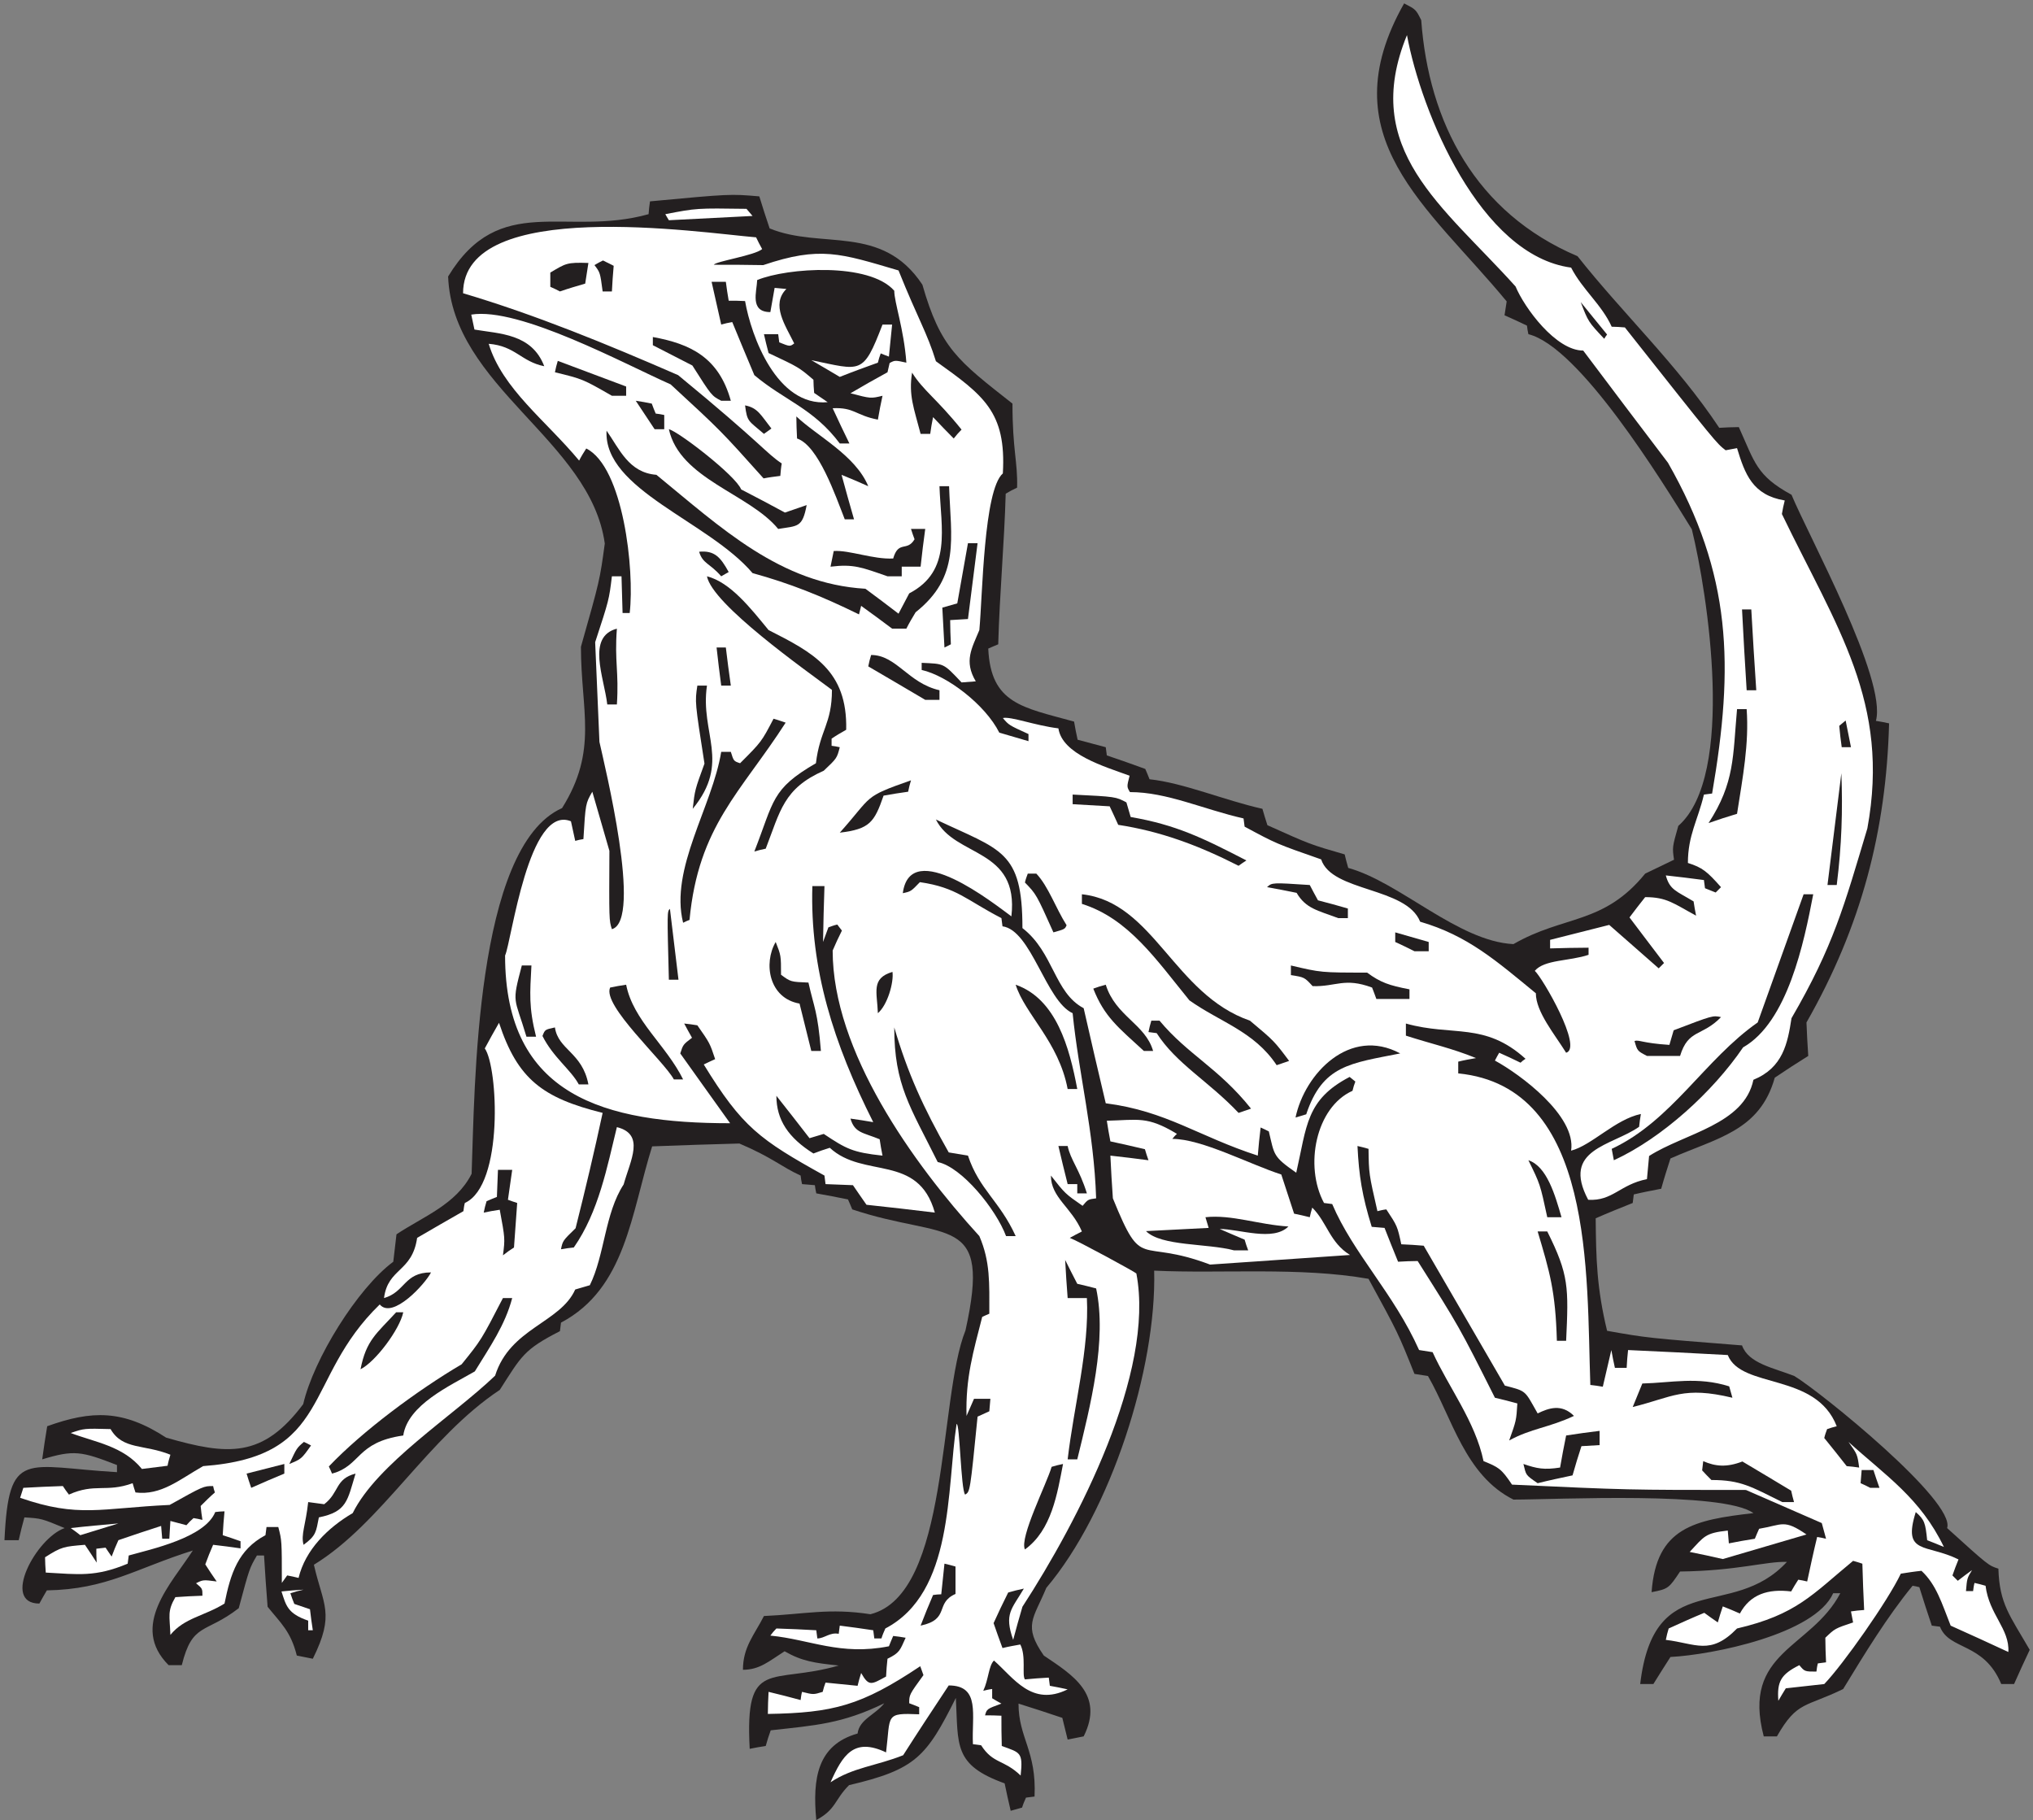 <?xml version="1.0" encoding="UTF-8" standalone="no"?>
<svg
   xmlns:dc="http://purl.org/dc/elements/1.1/"
   xmlns:cc="http://creativecommons.org/ns#"
   xmlns:rdf="http://www.w3.org/1999/02/22-rdf-syntax-ns#"
   xmlns:svg="http://www.w3.org/2000/svg"
   xmlns="http://www.w3.org/2000/svg"
   viewBox="0 0 548 490.667"
   height="490.667"
   width="548"
   xml:space="preserve"
   id="svg2"
   version="1.1"><rect x="0" y="0" width="548" height="490.667" fill="#808080" stroke="none"/><defs
     id="defs6" /><g
     transform="matrix(1.333,0,0,-1.333,0,490.667)"
     id="g10"><g
       transform="scale(0.1)"
       id="g12"><path
         id="path14"
         style="fill:#231f20;fill-opacity:1;fill-rule:nonzero;stroke:none"
         d="m 1650.64,0.645 c -7.92,84.238 2.16,151.914 83.52,174.953 3.6,28.804 35.28,37.437 54,61.199 -85.68,-41.758 -139.68,-44.641 -229.68,-54.719 -3.6,-10.074 -7.2,-20.879 -10.08,-31.68 -10.8,-1.445 -21.6,-3.601 -32.4,-5.757 -10.08,186.484 43.2,128.875 180,168.472 -48.96,5.051 -74.16,8.645 -109.44,28.813 -31.68,-20.168 -50.4,-37.446 -84.24,-37.446 0,46.079 23.04,70.559 42.48,108.723 82.08,3.594 131.76,16.555 215.28,3.594 161.28,40.324 136.8,436.328 192.24,573.848 53.28,239.755 -37.44,180.715 -228.96,244.795 -2.88,7.2 -5.76,13.68 -8.64,20.16 -21.6,4.32 -43.2,8.64 -64.08,12.24 -1.44,5.77 -2.16,11.52 -2.88,16.56 -8.64,0.72 -17.28,1.44 -25.92,2.16 -1.44,5.76 -2.16,11.51 -2.88,17.28 -39.6,18 -56.16,36 -123.84,64.8 -59.04,-1.44 -118.08,-3.6 -176.4,-5.76 -42.48,-135.36 -53.28,-287.28 -184.32,-356.4 -0.72,-5.76 -1.44,-11.519 -2.16,-17.281 -73.44,-37.441 -77.76,-50.398 -121.68,-118.801 -145.439,-96.48 -238.318,-269.273 -375.837,-353.523 18.715,-82.07 43.199,-98.633 -2.164,-190.078 -10.801,2.156 -21.598,4.328 -32.399,6.484 -12.238,48.953 -32.402,65.52 -59.043,98.645 -2.875,34.558 -5.039,69.109 -7.195,103.672 -5.039,0 -10.082,0 -14.402,0 C 504.398,509.68 504.398,509.68 482.797,429.043 415.121,376.484 389.199,400.957 367.598,313.84 c -9.356,0 -17.996,0 -26.637,0 -79.203,79.195 5.758,164.883 48.961,231.844 -116.641,-36.727 -173.52,-78.489 -295.199,-80.645 -5.043,-8.644 -10.082,-17.273 -15.121,-26.641 -77.762,0 -6.481,132.481 51.117,152.637 -46.797,19.445 -46.797,19.445 -81.36,21.602 -4.32,-15.117 -7.918,-30.235 -11.516,-46.074 -10.086,0 -19.445,0 -28.805,0 8.641,185.761 41.762,148.32 227.52,137.519 0,5.039 0,10.078 0,14.395 -71.996,28.086 -87.121,30.964 -151.2,11.523 2.883,22.324 6.48,44.641 10.078,66.965 90.001,32.39 153.363,33.836 240.481,-23.047 125.281,-35.996 195.121,-41.762 277.203,67.684 20.879,90.722 109.438,233.998 182.156,287.998 2.164,18.72 4.325,37.44 6.481,55.44 54.004,36 120.961,60.48 151.926,122.4 6.476,171.36 6.476,660.96 182.876,739.44 73.44,117.36 38.16,196.56 38.16,326.16 38.16,134.64 38.16,134.64 48.24,208.8 -28.8,208.8 -308.159,316.8 -316.8,540 104.4,172.08 237.6,79.2 405.36,126 0.72,8.64 1.44,17.28 2.88,25.92 162,15.12 162,15.12 221.04,10.08 6.48,-21.6 13.68,-43.2 20.88,-64.8 105.12,-43.2 226.8,10.08 308.88,-113.76 36.72,-128.16 71.28,-153.36 182.16,-240.48 0,-94.32 10.8,-117.36 9.36,-169.92 -7.92,-3.6 -15.84,-7.92 -23.04,-12.24 -2.88,-100.8 -12.24,-200.88 -15.12,-304.56 -7.2,-2.88 -13.68,-5.76 -20.16,-8.64 5.04,-111.6 69.12,-118.8 173.53,-147.6 2.15,-12.24 4.31,-24.48 7.19,-36.72 18.72,-5.04 37.44,-10.08 56.88,-15.12 0.72,-5.04 1.44,-10.8 2.16,-16.56 25.92,-8.64 51.84,-18 77.76,-27.36 2.88,-6.48 5.76,-13.68 8.64,-20.88 68.4,-7.2 151.2,-42.48 228.24,-59.76 2.88,-10.8 6.48,-21.6 10.08,-33.12 86.4,-38.88 86.4,-38.88 156.24,-59.04 2.16,-8.64 4.32,-18 7.2,-27.36 104.4,-28.8 221.75,-148.32 334.08,-154.08 102.24,59.04 182.16,38.88 266.4,142.56 19.44,9.36 38.88,18.72 58.32,28.08 -3.6,25.2 -3.6,25.2 8.64,68.4 116.64,102.24 59.04,470.88 27.37,599.76 -60.49,97.92 -226.81,368.64 -330.49,394.56 -1.44,5.76 -2.16,11.52 -2.87,17.28 -15.13,7.2 -30.25,14.4 -45.37,20.88 1.44,9.36 2.88,18.72 4.32,28.08 -159.84,193.68 -360.72,331.92 -207.36,602.64 23.75,-12.24 23.75,-12.24 34.56,-33.84 15.12,-206.64 109.44,-389.52 316.08,-477.36 91.44,-115.92 201.6,-218.88 286.56,-347.04 12.96,0.72 25.92,1.44 39.6,1.44 32.39,-71.28 35.28,-97.92 106.55,-136.8 34.56,-83.52 193.68,-373.68 170.65,-457.2 8.64,-1.44 17.28,-2.88 26.64,-5.04 -5.76,-217.44 -56.16,-410.4 -167.04,-604.8 0.72,-22.31 2.16,-44.64 3.6,-67.68 -23.04,-14.4 -45.36,-28.8 -67.68,-43.92 -30.24,-108 -116.65,-121.68 -210.96,-163.44 -6.48,-20.16 -12.96,-40.33 -18.72,-61.2 -18.72,-3.59 -37.44,-7.2 -55.44,-11.52 -0.72,-5.76 -1.44,-11.52 -2.16,-17.28 -25.21,-10.08 -50.4,-20.16 -74.88,-30.96 0.72,-82.08 2.16,-141.12 23.04,-227.518 81.37,-14.402 81.37,-14.402 272.88,-29.524 12.96,-36.714 64.08,-45.359 105.84,-61.921 53.28,-32.391 326.88,-253.438 308.88,-307.442 83.52,-75.597 83.52,-75.597 103.68,-82.078 2.16,-71.281 23.04,-94.316 63.36,-164.152 -10.79,-23.047 -21.6,-46.082 -31.67,-69.121 -8.65,0 -17.29,0 -25.93,0 -35.28,84.961 -105.12,67.675 -123.84,115.918 -5.76,0.722 -11.52,1.433 -16.57,2.16 -8.62,25.918 -17.27,51.836 -25.19,77.761 -5.04,1.438 -9.36,2.161 -13.68,2.879 -51.84,-63.367 -96.48,-136.804 -140.4,-208.804 -76.32,-37.434 -92.88,-23.762 -133.92,-95.754 -9.36,0 -18,0 -26.64,0 -45.36,172.082 95.76,177.121 154.8,289.433 -5.04,0 -10.08,0 -14.4,0 -36.71,-82.793 -244.08,-124.558 -329.04,-128.879 -11.53,-17.996 -23.04,-35.996 -34.56,-54.714 -9.36,0 -18,0 -26.64,0 28.08,237.597 185.04,125.996 296.64,246.953 -42.48,1.445 -100.08,-17.996 -216,-19.434 -22.32,-33.125 -23.04,-35.281 -57.6,-41.765 9.36,131.042 86.4,146.16 205.92,159.839 -61.2,44.641 -397.44,27.368 -485.28,27.368 -97.92,48.953 -123.84,164.871 -172.8,249.832 -9.36,1.445 -18.72,2.878 -27.35,4.328 -33.13,82.793 -33.13,82.793 -92.89,192.235 -138.96,24.48 -298.08,10.08 -433.44,16.56 5.04,-197.995 -87.83,-487.44 -218.16,-641.522 -25.92,-62.637 -47.52,-75.598 -5.04,-136.797 57.6,-38.879 123.12,-78.476 80.64,-163.437 -10.8,-2.168 -21.6,-4.324 -32.4,-6.485 -3.6,15.118 -7.2,29.524 -10.8,43.914 -29.52,10.09 -59.04,19.446 -88.56,28.813 0,-69.848 36.72,-95.051 32.4,-187.922 -5.76,-0.723 -11.52,-1.445 -17.28,-2.168 -2.88,-6.477 -5.76,-12.961 -7.92,-20.156 -7.92,-2.156 -15.84,-4.316 -23.04,-6.484 -4.32,18.719 -8.64,37.441 -12.24,55.449 -103.68,37.429 -93.6,76.32 -98.64,172.793 -59.76,-119.524 -81.36,-144.715 -216,-176.399 -29.52,-29.52 -25.92,-48.965 -66.24,-70.555 v 0" /><path
         id="path16"
         style="fill:#ffffff;fill-opacity:1;fill-rule:nonzero;stroke:none"
         d="m 1679.44,76.965 c 24.48,54.715 46.8,91.433 112.32,60.476 9.36,76.321 -2.88,79.922 66.96,77.039 0,5.04 0,10.083 0,14.399 -7.2,2.879 -13.68,5.762 -20.16,7.918 0,17.285 0,17.285 28.8,56.887 -2.16,6.472 -4.32,12.234 -6.48,17.996 -119.52,-79.922 -176.4,-94.317 -308.16,-96.485 0,15.125 0.72,30.243 1.44,44.649 21.6,-5.039 43.2,-10.801 64.8,-16.563 0.72,5.762 1.44,11.524 2.88,16.563 23.04,-5.762 23.04,-5.762 41.76,0 1.44,6.472 3.6,12.961 5.76,18.719 21.6,-2.168 43.2,-4.325 64.8,-6.485 2.16,8.645 4.32,17.277 7.2,25.922 15.84,-28.078 20.88,-23.039 50.4,-7.199 0.72,12.234 1.44,24.48 2.88,35.996 25.2,12.246 25.2,17.285 36.72,42.48 -8.64,1.446 -17.28,2.879 -25.2,3.606 -2.88,-6.488 -5.76,-13.684 -8.64,-20.879 -98.64,-19.445 -159.12,13.68 -239.76,21.601 3.6,5.04 7.92,10.079 12.24,14.395 26.64,-0.727 53.28,-2.16 80.64,-3.598 0.72,-5.047 1.44,-10.797 2.16,-16.558 14.4,0 25.2,12.957 43.2,9.351 0.72,5.766 1.44,11.528 2.16,16.567 22.32,-2.883 44.64,-5.762 67.68,-9.36 0.72,-5.047 1.44,-10.797 2.16,-16.558 4.32,0 9.36,0 14.4,0 2.16,7.195 5.04,13.679 7.92,20.156 138.96,72.723 123.84,282.246 144,413.277 6.48,5.039 8.64,-132.476 17.28,-142.554 10.08,5.757 10.08,5.757 25.2,157.672 7.92,3.605 15.84,7.21 23.76,10.8 0.72,8.645 1.44,17.285 2.16,25.207 -11.52,0 -22.32,0 -33.12,0 -5.04,-11.523 -10.08,-23.047 -15.12,-34.558 -2.16,77.039 13.68,129.597 31.68,200.156 4.32,2.16 9.36,4.32 14.4,6.48 0,61.91 2.16,105.12 -20.16,156.96 -135.36,148.32 -296.64,374.4 -296.64,577.44 5.76,13.68 12.24,27.36 18.72,40.32 -3.6,4.32 -6.48,8.64 -9.36,12.24 -6.48,-1.44 -12.24,-3.6 -18,-5.76 -3.6,-9.36 -7.2,-19.44 -10.8,-29.52 0.72,38.16 1.44,75.6 2.88,113.04 -8.64,0 -16.56,0 -24.48,0 -5.04,-167.76 43.2,-318.95 123.12,-477.36 -15.84,2.88 -30.96,5.04 -46.08,7.2 8.64,-29.52 25.92,-28.08 59.04,-41.77 1.44,-10.79 3.6,-21.59 5.76,-33.11 -60.48,6.48 -73.44,13.68 -118.8,43.91 -10.08,-2.87 -19.44,-5.75 -28.8,-8.63 -22.32,28.8 -44.64,57.6 -66.96,85.68 0,-48.96 24.48,-84.96 74.88,-116.64 10.8,4.32 21.6,7.91 33.12,11.52 68.4,-63.36 178.56,-10.8 212.4,-131.04 -46.08,5.76 -92.16,10.8 -138.24,15.84 -9.36,13.68 -18.72,26.64 -27.36,39.6 -18.72,0.72 -37.44,1.44 -55.44,2.16 -0.72,5.76 -1.44,11.51 -2.16,17.28 -131.04,72.72 -166.32,97.92 -244.08,224.64 7.2,3.6 15.12,7.2 23.04,10.8 -10.8,32.4 -10.8,32.4 -36,68.4 -9.36,1.44 -18,2.88 -26.64,3.6 5.04,-9.35 10.08,-18.72 15.84,-28.8 -18,-13.68 -18,-13.68 -23.76,-31.68 33.12,-46.8 66.96,-93.6 100.8,-141.12 -253.44,0 -455.04,54.72 -455.04,339.12 12.96,28.08 47.52,306.72 133.2,271.44 2.88,-12.96 5.76,-25.92 8.64,-39.6 5.04,1.44 10.8,2.88 16.56,3.6 4.32,72 4.32,72 18,95.76 11.52,-39.6 23.04,-79.2 34.56,-119.52 -0.72,-140.4 -0.72,-140.4 5.04,-158.4 62.64,17.28 -15.12,332.64 -25.2,378.72 -2.88,67.68 -5.76,134.64 -8.64,201.6 28.08,85.68 28.08,85.68 33.84,133.2 6.48,0 12.96,0 19.44,0 0.72,-24.48 1.44,-48.96 2.16,-74.16 4.32,0 9.36,0 14.4,0 10.08,87.12 -12.96,295.2 -87.84,332.64 -5.04,-7.92 -10.08,-15.84 -14.4,-24.48 -66.96,80.64 -155.52,145.44 -182.878,236.16 53.998,-4.32 65.518,-36 112.318,-45.36 -25.2,66.24 -90.72,65.52 -141.122,74.16 -2.157,10.08 -4.317,20.16 -6.477,30.24 97.199,15.84 310.319,-100.08 403.199,-141.12 101.52,-93.6 101.52,-93.6 187.92,-190.08 10.8,2.16 22.32,3.6 33.84,5.04 0.72,8.64 1.44,17.28 2.88,25.2 -31.68,20.88 -38.88,38.16 -209.52,178.56 -145.44,63.36 -289.44,122.4 -434.878,165.6 0,195.84 479.518,122.4 592.558,113.04 3.6,-7.92 7.92,-15.84 12.24,-23.76 -15.12,-12.96 -92.88,-24.48 -97.92,-31.68 33.12,0 66.24,0 100.08,-0.72 115.2,38.88 156.24,23.76 273.6,-10.8 39.6,-98.64 57.6,-125.28 75.6,-183.6 96.48,-69.12 142.56,-102.24 135.36,-226.8 -38.88,-33.84 -41.04,-248.4 -47.52,-316.8 -15.12,-36.72 -31.68,-62.64 -7.2,-103.68 -10.08,-0.72 -19.44,-1.44 -28.8,-2.16 -37.44,39.6 -34.56,37.44 -80.64,39.6 0,-4.32 0,-9.36 0,-14.4 51.84,-11.52 128.88,-70.56 156.96,-126.72 19.44,-5.76 38.88,-11.52 59.04,-17.28 0,5.04 0,10.08 0,14.4 -39.6,18 -39.6,18 -51.84,32.4 16.56,3.6 64.79,-15.12 112.33,-20.88 7.91,-52.56 92.86,-77.04 143.99,-95.76 -5.76,-22.32 -5.76,-22.32 0.72,-33.12 74.88,0 147.6,-34.56 229.68,-53.28 0.72,-5.04 1.45,-10.8 2.16,-16.56 64.08,-34.56 64.08,-34.56 154.8,-66.24 21.6,-66.24 172.08,-55.44 200.16,-126 96.48,-28.08 154.08,-79.2 234,-144.72 0,-37.44 37.44,-82.08 61.2,-120.25 34.56,9.37 -47.52,151.21 -63.35,165.61 19.43,23.04 70.55,19.43 108.71,32.41 0,5.03 0,10.07 0,14.39 -25.93,0 -51.84,-0.72 -77.76,-1.44 0,5.76 0,11.52 0,17.28 39.6,10.08 79.2,20.16 119.52,30.24 33.12,-28.79 66.24,-58.32 100.08,-87.84 3.61,3.6 7.2,7.2 10.8,10.8 -23.76,30.96 -46.8,61.92 -69.84,92.16 10.08,13.68 20.88,27.36 31.68,41.04 43.92,0 57.6,-12.96 102.96,-37.44 -2.16,10.08 -3.6,19.44 -5.04,28.8 -34.56,20.88 -48.24,23.04 -56.17,52.56 25.21,-2.88 51.13,-5.76 77.05,-9.36 0.72,-5.04 1.44,-10.8 2.17,-16.56 7.19,-2.88 14.39,-5.76 21.59,-8.64 3.6,3.6 7.2,7.2 10.8,10.8 -28.08,31.68 -37.45,39.6 -66.96,48.96 0,56.16 20.16,86.4 32.4,138.24 5.04,0.72 10.79,1.44 16.56,2.16 44.64,259.2 39.6,442.8 -89.28,668.88 -57.6,75.6 -114.48,151.2 -171.36,226.8 -55.43,0 -118.81,86.4 -136.8,129.6 -146.88,163.44 -314.64,276.48 -219.6,508.32 28.8,-156.24 148.32,-445.68 331.92,-470.16 23.04,-44.64 61.92,-74.88 82.08,-119.52 8.65,0 17.27,-0.72 26.64,-1.44 185.04,-234 185.04,-234 203.76,-248.4 7.2,1.44 15.12,2.88 23.04,4.32 15.84,-51.84 30.96,-95.04 96.48,-105.84 -2.16,-8.64 -4.32,-18 -5.76,-27.36 110.88,-229.68 219.6,-380.88 172.81,-635.76 -46.81,-156.24 -68.41,-237.6 -153.38,-383.76 -7.91,-51.12 -17.27,-100.08 -77.03,-124.56 -18.72,-90.72 -138.96,-108 -210.96,-154.08 -1.44,-15.12 -2.88,-30.96 -4.32,-46.8 -54.72,-10.8 -69.12,-44.64 -118.8,-41.76 -54.72,102.96 47.52,108.73 102.96,147.6 0.72,8.65 2.16,17.28 3.6,25.92 -51.84,-10.8 -99.36,-63.36 -141.12,-74.16 10.8,70.56 -103.68,154.8 -154.08,182.15 2.88,5.77 5.76,10.81 8.64,15.84 14.4,-6.47 28.8,-12.95 43.2,-20.15 2.88,2.88 6.48,5.76 10.08,7.92 -82.8,74.88 -146.88,44.64 -241.92,71.28 0,-7.92 0,-15.84 0,-24.48 51.12,-16.55 92.16,-25.2 141.84,-45.36 -12.24,-2.16 -24.48,-4.32 -36,-7.2 0,-7.92 0,-15.84 0,-23.76 276.48,-27.35 259.2,-406.8 267.12,-630 7.92,-0.722 16.56,-2.16 25.21,-3.605 5.75,25.207 11.51,49.688 17.27,74.16 2.16,-11.515 4.31,-23.762 7.2,-35.996 7.92,0 15.84,0 23.76,0 0.72,12.234 1.44,24.481 2.87,35.996 66.97,-2.871 133.93,-6.472 201.61,-10.078 27.36,-69.121 177.84,-34.562 220.32,-143.992 -6.48,-1.445 -12.96,-3.606 -19.44,-5.766 -2.16,-5.761 -4.32,-11.519 -5.76,-17.996 15.12,-18.723 30.24,-37.441 45.36,-56.887 7.91,-0.718 16.56,-1.433 25.2,-2.878 -3.6,26.64 -3.6,26.64 -21.6,51.843 75.6,-68.406 145.44,-113.758 192.96,-212.398 -11.52,5.039 -23.04,9.351 -33.84,13.68 -3.6,34.562 -5.04,41.035 -23.04,56.875 -27.36,-87.122 20.88,-63.36 86.4,-95.762 -4.31,-10.801 -8.64,-21.59 -12.24,-32.395 3.6,-3.601 7.2,-7.207 10.8,-10.801 9.36,7.2 18.72,14.399 28.81,21.606 -10.09,-16.566 -10.09,-16.566 -12.25,-42.481 4.32,0 9.36,0 14.4,0 0.72,5.75 1.44,11.512 2.88,16.551 7.2,-1.433 14.4,-3.593 22.32,-5.754 7.2,-58.316 48.96,-87.129 46.08,-133.922 -38.88,17.997 -77.76,36.004 -116.64,53.282 -18,45.359 -28.8,82.801 -59.04,110.879 -14.39,-1.438 -28.08,-3.606 -41.76,-5.762 -25.92,-54.719 -116.64,-183.598 -154.8,-223.195 -25.92,-2.879 -51.84,-5.762 -77.76,-8.641 -5.04,-7.922 -10.07,-16.563 -15.11,-25.207 -2.89,38.887 5.04,53.281 42.46,72.004 10.81,-12.961 10.81,-12.961 34.56,-12.961 0.73,5.762 1.45,11.523 2.89,16.562 5.04,0.723 10.8,1.438 16.56,2.161 -0.72,16.558 -1.43,33.113 -1.43,49.675 19.43,18.723 19.43,18.723 56.14,30.965 -1.43,7.922 -2.88,15.117 -4.31,22.317 8.64,1.445 17.29,2.16 26.64,2.879 -1.44,31.683 -2.88,62.636 -3.6,93.605 -6.48,2.156 -12.96,4.316 -18.73,5.762 C 3664.48,456.395 3632.8,416.086 3512.56,388 c -54.01,-55.441 -83.52,-30.234 -144.01,-23.039 1.45,7.922 3.61,15.84 5.77,23.039 23.75,10.801 47.52,21.602 72,31.68 8.64,-6.477 18,-12.961 27.36,-19.438 2.88,10.793 6.48,21.594 10.08,32.395 11.52,-4.317 23.04,-9.356 34.56,-14.395 20.88,38.879 56.88,50.403 103.68,44.641 4.32,7.918 9.36,15.84 14.39,23.758 5.77,-0.723 11.53,-2.161 18,-3.602 6.49,30.242 12.97,60.477 20.17,90 5.76,-0.715 11.53,-2.16 18,-3.598 -2.88,10.805 -5.76,21.594 -8.64,31.684 -51.12,22.313 -102.24,44.637 -153.36,66.949 -239.76,0 -239.76,0 -473.04,10.805 -21.6,32.398 -27.36,35.281 -57.6,47.516 -16.56,79.921 -71.28,150.48 -102.96,220.324 -9.36,1.445 -18.72,2.883 -27.36,4.316 -51.12,114.485 -133.21,195.125 -175.68,295.205 -5.76,0.72 -11.52,1.44 -16.56,2.16 -40.32,74.88 -16.56,193.68 57.6,226.8 1.43,6.48 3.59,12.96 5.76,18.72 -4.33,3.6 -7.92,6.48 -11.52,9.36 -88.56,-46.08 -86.4,-99.36 -108,-193.68 -47.52,33.11 -43.93,35.28 -55.44,83.53 -5.76,2.87 -11.52,5.75 -16.56,7.91 -2.16,-18.72 -4.32,-37.43 -5.76,-56.88 -120.24,38.88 -184.32,90 -307.44,105.84 -15.12,64.08 -30.24,128.16 -44.64,192.23 -59.76,31.69 -60.48,113.05 -123.84,162.01 0,157.68 -43.2,156.96 -174.96,219.6 38.16,-77.04 168.48,-56.88 152.64,-195.84 -33.84,24.48 -204.48,161.28 -219.6,46.8 16.56,3.6 16.56,3.6 34.56,22.32 74.88,-10.8 93.6,-36 164.88,-72.72 0.72,-5.04 1.44,-10.79 2.16,-16.56 58.32,-7.92 87.84,-151.2 141.84,-175.68 12.24,-122.4 43.19,-239.03 47.52,-374.39 -16.56,-2.17 -16.56,-2.17 -27.36,-15.13 -35.28,24.48 -35.28,24.48 -64.08,61.2 0,-44.64 41.76,-64.08 62.65,-113.04 -8.65,-4.32 -16.57,-8.64 -24.49,-12.96 15.84,-5.76 132.48,-69.12 134.64,-72 38.17,-200.156 -118.08,-501.121 -230.4,-673.914 -6.48,-22.324 -12.96,-44.653 -18.72,-66.965 -18.72,53.281 -2.88,61.914 21.6,103.684 -10.8,-2.161 -21.6,-5.04 -31.68,-7.922 -10.08,-20.164 -20.16,-41.043 -29.52,-61.922 5.76,-16.567 11.52,-33.117 18,-50.403 11.52,2.879 23.76,5.04 36,7.2 12.24,-23.762 2.89,-61.914 9.36,-70.559 15.84,1.445 31.68,2.883 48.24,3.606 0.72,-5.04 1.43,-10.801 2.16,-16.567 11.52,-2.156 23.76,-4.312 36,-7.195 -72.72,-36.004 -109.44,23.762 -149.04,58.32 -10.8,-10.801 -10.8,-38.164 -21.6,-61.199 5.76,1.434 11.52,2.879 18,3.594 0,-5.754 0,-12.239 0,-18.723 5.76,-3.594 12.24,-7.195 18.72,-10.789 -29.52,-10.805 -29.52,-10.805 -33.12,-23.762 10.8,0 21.6,0 33.12,-0.722 0,-20.164 0,-40.325 0.72,-61.204 37.44,-13.679 43.2,-12.234 38.16,-59.754 -34.56,33.117 -55.44,23.04 -79.92,61.191 -5.76,0.723 -11.52,1.445 -16.56,2.168 -2.88,58.32 15.84,118.801 -48.96,118.801 -30.96,-46.809 -61.92,-93.606 -92.16,-141.125 -54,-21.602 -101.52,-24.485 -146.88,-54.715 v 0" /><path
         id="path18"
         style="fill:#ffffff;fill-opacity:1;fill-rule:nonzero;stroke:none"
         d="m 344.563,375.039 c -1.442,39.602 -6.481,47.52 10.078,76.316 18,1.45 36,2.161 54.718,2.883 0,14.407 0,14.407 -12.957,25.203 14.399,7.2 14.399,7.2 41.758,3.598 -7.922,11.524 -15.84,23.047 -23.039,34.559 5.039,13.679 10.078,26.64 15.84,39.597 18,-2.156 36.719,-4.312 55.441,-7.195 0,5.039 0,10.078 0,14.402 -12.242,4.321 -24.484,8.637 -36.004,12.239 0.719,16.562 2.161,32.402 3.602,48.242 -6.48,0 -12.961,-0.723 -18.723,-1.445 -20.879,-51.836 -128.875,-74.883 -174.957,-87.84 -0.718,-5.039 -1.437,-10.793 -2.16,-16.555 -65.519,-27.363 -99.359,-21.602 -165.601,-18.008 -0.719,10.801 -1.441,20.891 -1.441,30.969 33.844,21.601 38.164,21.601 80.641,25.191 7.922,-11.511 15.84,-23.757 23.762,-35.996 -0.719,9.36 -0.719,18.723 -0.719,28.078 5.762,0.723 12.242,1.446 18.719,2.161 3.597,-5.754 7.921,-11.516 12.242,-18 4.316,11.523 8.636,22.324 13.676,33.125 28.804,10.078 57.605,19.433 86.402,28.796 0.723,-8.64 1.441,-17.285 2.16,-25.918 4.32,0 9.359,0 14.402,0 0.719,12.239 1.438,24.477 2.161,35.997 10.796,-2.879 21.597,-5.758 32.394,-8.641 4.32,5.039 9.359,10.078 14.398,14.402 5.762,-0.719 11.528,-2.156 18.004,-3.601 -1.437,9.367 -2.879,18.718 -3.597,28.086 9.359,9.355 18.715,18.718 28.801,27.355 -1.442,4.324 -2.883,8.641 -3.602,12.957 -19.441,0 -19.441,0 -87.84,-38.152 -139.683,-6.489 -184.32,-26.645 -302.402,14.39 2.164,7.207 4.32,13.684 6.484,20.168 26.637,1.438 53.277,2.879 79.914,3.594 3.602,-5.75 7.922,-11.516 12.242,-17.273 52.559,23.757 75.602,3.601 128.883,23.035 1.438,-5.762 3.598,-12.238 5.758,-18.719 51.84,-6.476 88.559,25.918 136.801,53.277 262.797,19.446 200.16,174.961 357.121,326.884 25.918,-30.97 92.156,41.76 103.68,64.8 -54.723,0 -51.84,-39.6 -95.039,-51.84 7.914,61.2 56.875,51.84 66.957,121.68 30.957,18 61.918,36 93.597,54 0.727,5.76 1.442,11.52 2.883,16.56 79.2,36 66.96,275.76 40.32,312.48 9.36,17.28 18.719,34.56 28.8,51.83 37.44,-113.75 87.84,-151.91 209.52,-182.15 -16.56,-77.04 -34.56,-153.36 -54.72,-233.29 -25.92,-25.19 -25.92,-25.19 -29.52,-42.47 8.64,1.44 17.28,2.88 25.92,3.6 50.4,72 67.68,164.16 87.12,243.36 57.6,-14.4 27.36,-66.96 13.68,-115.92 -38.16,-58.32 -38.16,-142.56 -68.4,-203.76 -10.08,-2.88 -20.16,-5.76 -29.52,-8.64 -30.24,-67.68 -131.76,-77.756 -162,-174.241 C 915.52,817.121 762.883,721.355 713.199,621.277 662.797,591.758 617.441,547.121 603.762,490.246 c -7.922,2.156 -15.84,3.594 -23.043,5.035 -3.602,-5.035 -7.199,-10.086 -10.797,-15.125 0,85.684 0,85.684 -7.203,113.047 -7.918,0 -15.84,0 -23.758,0 -0.719,-5.039 -1.441,-10.801 -2.16,-16.562 C 481.355,547.121 466.238,498.879 454,438.398 413.684,413.203 372.641,409.602 344.563,375.039 v 0" /><path
         id="path20"
         style="fill:#ffffff;fill-opacity:1;fill-rule:nonzero;stroke:none"
         d="m 623.199,384.402 c 0,6.477 0,12.961 0,19.438 -41.758,14.402 -44.64,30.242 -54,59.043 14.399,1.433 29.524,2.879 44.641,3.601 -9.363,-2.168 -18,-4.328 -26.637,-7.207 2.156,-7.195 5.039,-14.394 7.918,-21.601 10.078,-3.594 20.879,-7.196 31.68,-10.801 1.441,-13.672 3.597,-28.074 5.758,-42.473 -3.598,0 -6.481,0 -9.36,0 v 0" /><path
         id="path22"
         style="fill:#231f20;fill-opacity:1;fill-rule:nonzero;stroke:none"
         d="m 1861.6,393.762 c 7.92,20.879 16.56,41.758 25.2,61.922 5.04,0.711 10.8,1.437 16.56,1.437 2.16,20.879 4.32,41.758 6.48,61.922 7.2,-1.445 14.4,-3.605 22.32,-5.762 0,-18 0,-36.718 0,-55.437 -42.48,-18.723 -10.08,-51.125 -70.56,-64.082 v 0" /><path
         id="path24"
         style="fill:#ffffff;fill-opacity:1;fill-rule:nonzero;stroke:none"
         d="m 3483.76,528.398 c -22.32,5.04 -44.64,10.079 -66.96,14.407 29.52,31.675 30.97,38.152 77.04,43.191 0.72,-8.633 1.44,-17.273 2.16,-25.918 17.28,3.606 34.56,6.485 52.55,9.363 2.89,7.2 5.77,13.684 8.65,20.161 47.52,7.918 49.68,20.156 95.76,-11.528 -56.87,-16.551 -113.04,-33.113 -169.2,-49.676 v 0" /><path
         id="path26"
         style="fill:#231f20;fill-opacity:1;fill-rule:nonzero;stroke:none"
         d="m 2072.56,547.844 c -11.52,23.758 43.92,132.476 54,167.039 7.2,2.16 15.12,4.316 23.04,5.762 -11.53,-59.766 -23.04,-133.926 -77.04,-172.801 v 0" /><path
         id="path28"
         style="fill:#231f20;fill-opacity:1;fill-rule:nonzero;stroke:none"
         d="m 613.84,557.195 c -5.758,20.879 4.32,39.602 9.359,86.41 10.801,-1.449 21.602,-2.882 32.403,-4.328 30.961,23.762 21.601,51.121 63.359,61.922 -16.559,-54.715 -17.281,-77.039 -74.16,-88.562 -5.762,-28.797 -5.039,-36.719 -30.961,-55.442 v 0" /><path
         id="path30"
         style="fill:#ffffff;fill-opacity:1;fill-rule:nonzero;stroke:none"
         d="m 162.402,576.641 c -6.484,5.039 -12.964,10.078 -19.441,14.394 31.68,3.606 64.082,6.485 96.477,9.363 -25.918,-7.918 -51.84,-15.835 -77.036,-23.757 v 0" /><path
         id="path32"
         style="fill:#231f20;fill-opacity:1;fill-rule:nonzero;stroke:none"
         d="m 3604,643.605 c -62.64,30.958 -83.52,44.637 -143.28,44.637 -6.48,6.477 -12.95,12.957 -18.72,19.434 0.71,6.484 1.44,12.969 2.16,18.719 24.48,-10.797 47.52,-12.957 79.2,-0.711 32.4,-19.446 65.52,-38.887 98.64,-59.043 1.44,-7.2 3.6,-15.118 5.77,-23.036 -7.93,0 -15.84,0 -23.77,0 v 0" /><path
         id="path34"
         style="fill:#231f20;fill-opacity:1;fill-rule:nonzero;stroke:none"
         d="m 508,672.402 c -3.602,10.078 -6.48,19.434 -9.363,28.797 25.203,6.477 50.402,12.961 76.324,19.446 0,-6.485 0,-12.969 0,-19.446 C 552.641,691.836 530.32,682.48 508,672.402 v 0" /><path
         id="path36"
         style="fill:#231f20;fill-opacity:1;fill-rule:nonzero;stroke:none"
         d="m 3781.84,672.402 c -6.48,3.594 -12.96,6.477 -19.44,9.356 0.71,9.367 1.44,18 2.16,26.64 7.92,0 15.84,0 23.76,0 3.61,-11.523 7.92,-23.757 12.24,-35.996 -6.48,0 -12.96,0 -18.72,0 v 0" /><path
         id="path38"
         style="fill:#231f20;fill-opacity:1;fill-rule:nonzero;stroke:none"
         d="m 3109.36,681.758 c -25.2,17.285 -23.04,15.84 -28.8,38.887 27.36,-9.368 41.76,-12.247 74.16,-7.207 3.6,21.601 7.92,43.203 12.24,64.804 22.32,3.594 44.64,6.477 67.68,9.356 0,-9.356 0,-18.719 0,-28.797 -12.24,-0.727 -24.48,-1.438 -36.72,-2.16 -6.48,-19.446 -12.24,-38.875 -18,-59.043 -23.76,-5.039 -47.52,-10.078 -70.56,-15.84 v 0" /><path
         id="path40"
         style="fill:#231f20;fill-opacity:1;fill-rule:nonzero;stroke:none"
         d="m 671.441,701.199 c -2.16,5.039 -4.324,10.078 -6.48,14.399 67.68,71.277 179.277,154.082 268.559,206.636 39.601,48.965 39.601,48.965 83.52,133.926 5.76,0 12.24,0 18.72,0 -14.4,-54.72 -44.643,-97.918 -75.6,-148.316 C 909.039,878.32 824.801,840.156 815.438,778.242 719.68,764.563 730.48,717.043 671.441,701.199 v 0" /><path
         id="path42"
         style="fill:#ffffff;fill-opacity:1;fill-rule:nonzero;stroke:none"
         d="m 286.957,710.559 c -38.156,46.804 -95.039,54.004 -143.996,72.722 27.359,9.356 27.359,9.356 80.637,7.918 24.484,-42.476 67.679,-30.242 120.965,-51.844 -2.161,-7.199 -4.325,-14.394 -5.762,-22.312 -17.281,-2.16 -34.563,-4.328 -51.844,-6.484 v 0" /><path
         id="path44"
         style="fill:#231f20;fill-opacity:1;fill-rule:nonzero;stroke:none"
         d="m 585.039,720.645 c 15.121,32.394 15.121,32.394 29.524,44.636 4.32,-2.156 9.359,-4.324 14.398,-7.207 -19.441,-27.351 -19.441,-27.351 -43.922,-37.429 v 0" /><path
         id="path46"
         style="fill:#231f20;fill-opacity:1;fill-rule:nonzero;stroke:none"
         d="m 2158.96,730 c 12.97,110.156 43.92,223.203 38.88,326.16 -12.96,0 -25.91,0 -38.88,0 -2.16,25.92 -3.6,51.84 -5.04,77.04 7.92,-15.84 15.84,-31.68 24.48,-48.24 12.24,-2.88 25.21,-5.76 38.16,-9.36 22.32,-104.401 -11.52,-236.877 -38.16,-345.6 -6.47,0 -12.96,0 -19.44,0 v 0" /><path
         id="path48"
         style="fill:#231f20;fill-opacity:1;fill-rule:nonzero;stroke:none"
         d="m 3051.76,768.164 c 14.4,40.313 14.4,40.313 16.56,74.875 -15.12,4.324 -30.25,7.918 -45.36,11.524 -72,143.281 -72,143.281 -156.24,276.477 -13.68,0 -26.64,-0.72 -39.6,-1.44 -9.35,23.04 -18.72,46.08 -27.36,68.4 -8.63,0.72 -17.28,1.44 -25.92,2.16 -19.44,62.64 -25.92,103.68 -28.8,163.45 7.19,-1.45 14.4,-3.61 22.32,-5.77 0.71,-50.4 0.71,-50.4 18,-126 5.77,1.44 11.52,2.88 18,3.6 22.32,-33.84 22.32,-33.84 30.25,-70.56 15.11,-0.72 30.23,-1.44 45.35,-2.88 54.72,-94.32 109.44,-188.641 164.15,-282.957 44.66,-11.523 39.6,-9.363 66.25,-56.16 22.32,10.801 48.24,20.156 73.44,-5.039 -50.4,-23.762 -86.41,-25.207 -131.04,-49.68 v 0" /><path
         id="path50"
         style="fill:#231f20;fill-opacity:1;fill-rule:nonzero;stroke:none"
         d="m 3301.6,835.84 c 6.47,15.84 12.96,31.68 19.44,47.519 59.04,1.446 111.6,14.407 175.68,-5.761 2.16,-7.2 4.32,-15.118 6.48,-23.035 -99.36,23.757 -120.24,1.433 -201.6,-18.723 v 0" /><path
         id="path52"
         style="fill:#231f20;fill-opacity:1;fill-rule:nonzero;stroke:none"
         d="m 729.039,912.156 c 11.524,59.043 32.402,72.004 72,115.204 4.32,0 9.359,0 14.399,0 -7.196,-34.555 -56.157,-100.087 -86.399,-115.204 v 0" /><path
         id="path54"
         style="fill:#231f20;fill-opacity:1;fill-rule:nonzero;stroke:none"
         d="m 3148.24,969.758 c -2.88,100.802 -14.4,138.962 -38.88,221.042 6.48,0 12.96,0 19.44,0 43.91,-87.84 43.2,-113.03 38.16,-221.042 -6.48,0 -12.96,0 -18.72,0 v 0" /><path
         id="path56"
         style="fill:#ffffff;fill-opacity:1;fill-rule:nonzero;stroke:none"
         d="m 2446.96,1123.84 c -146.88,55.44 -135.36,-16.57 -196.56,133.93 -2.16,28.79 -3.6,57.59 -5.04,86.39 25.2,-2.88 51.12,-5.76 77.04,-9.36 -2.88,7.91 -5.04,15.12 -7.2,22.32 -23.76,5.76 -46.8,10.8 -69.84,15.84 -2.88,14.4 -5.04,28.08 -7.2,41.76 63.36,1.44 81.36,10.08 141.84,-26.65 -3.61,-2.87 -6.48,-6.47 -9.36,-10.07 59.76,0 155.52,-51.12 220.32,-72 8.64,-25.92 17.28,-52.56 25.92,-79.2 10.08,-2.16 20.89,-4.32 31.67,-7.2 1.45,6.49 2.89,12.96 5.06,19.44 30.23,-30.24 35.27,-70.56 76.31,-95.76 -94.32,-6.48 -188.64,-12.96 -282.96,-19.44 v 0" /><path
         id="path58"
         style="fill:#231f20;fill-opacity:1;fill-rule:nonzero;stroke:none"
         d="m 1017.04,1142.56 c 4.32,33.83 4.32,33.83 -6.48,92.16 -10.798,-1.44 -21.599,-3.59 -32.4,-5.76 1.442,7.92 3.598,15.84 5.762,23.04 6.476,2.88 13.676,5.77 20.878,8.64 0.72,18.72 1.44,36.72 2.16,54.72 9.36,0 18.72,0 28.8,0 -2.88,-20.16 -5.76,-40.32 -8.64,-60.48 5.76,-2.17 12.24,-4.32 18.72,-6.48 -2.16,-29.52 -4.32,-59.76 -6.48,-90 -7.92,-5.04 -15.12,-10.08 -22.32,-15.84 v 0" /><path
         id="path60"
         style="fill:#231f20;fill-opacity:1;fill-rule:nonzero;stroke:none"
         d="m 2495.2,1152.64 c -54,14.4 -146.88,7.92 -177.84,38.88 41.76,2.16 84.24,4.32 126.72,6.48 -2.15,7.2 -4.32,14.4 -6.48,21.6 53.28,5.76 107.28,-15.12 167.76,-18.72 -30.96,-30.96 -99.36,-5.04 -138.97,-5.04 16.57,-7.2 33.13,-14.4 50.41,-21.6 2.16,-7.2 4.33,-14.4 7.2,-21.6 -10.08,0 -19.44,0 -28.8,0 v 0" /><path
         id="path62"
         style="fill:#231f20;fill-opacity:1;fill-rule:nonzero;stroke:none"
         d="m 2034.4,1181.44 c -20.16,54 -89.28,139.69 -138.24,149.76 -55.44,111.6 -87.84,155.52 -87.84,272.16 27.36,-92.88 58.32,-161.28 110.16,-252.72 12.96,-2.16 25.92,-4.32 38.88,-6.48 23.04,-69.12 64.08,-91.45 96.48,-162.72 -6.48,0 -12.96,0 -19.44,0 v 0" /><path
         id="path64"
         style="fill:#231f20;fill-opacity:1;fill-rule:nonzero;stroke:none"
         d="m 3128.8,1219.6 c -14.4,66.96 -14.4,66.96 -38.16,115.2 37.43,-12.24 54,-70.56 66.96,-115.2 -10.08,0 -19.44,0 -28.8,0 v 0" /><path
         id="path66"
         style="fill:#231f20;fill-opacity:1;fill-rule:nonzero;stroke:none"
         d="m 2178.4,1267.84 c 0,6.48 0,12.96 0,18.72 -6.47,0 -12.96,0 -19.44,0 -6.48,25.92 -12.96,51.84 -18.71,77.05 5.75,0 12.23,0 18.71,0 5.76,-28.09 23.75,-46.81 38.88,-95.77 -6.48,0 -12.96,0 -19.44,0 v 0" /><path
         id="path68"
         style="fill:#231f20;fill-opacity:1;fill-rule:nonzero;stroke:none"
         d="m 3263.44,1334.8 c -1.44,7.91 -2.88,15.84 -4.32,23.04 121.68,56.88 187.92,180.71 295.2,255.6 30.96,86.4 61.92,172.8 92.88,259.2 6.48,0 12.96,0 19.44,0 -18.72,-97.92 -51.84,-258.48 -141.84,-309.6 -61.19,-90 -164.16,-183.6 -261.36,-228.24 v 0" /><path
         id="path70"
         style="fill:#231f20;fill-opacity:1;fill-rule:nonzero;stroke:none"
         d="m 2619.76,1421.2 c 18.72,89.28 110.16,184.32 211.68,129.6 -101.52,-20.16 -156.96,-23.76 -190.08,-123.12 -7.2,-2.16 -14.4,-4.32 -21.6,-6.48 v 0" /><path
         id="path72"
         style="fill:#231f20;fill-opacity:1;fill-rule:nonzero;stroke:none"
         d="m 2504.56,1430.56 c -60.48,64.08 -126.01,99.36 -165.6,161.28 -5.76,0.72 -11.52,1.44 -16.56,2.16 1.44,7.93 3.6,15.84 5.76,23.04 5.04,0 10.8,0 16.56,0 57.6,-69.12 118.8,-95.04 185.04,-177.84 -8.63,-2.88 -17.28,-5.76 -25.2,-8.64 v 0" /><path
         id="path74"
         style="fill:#231f20;fill-opacity:1;fill-rule:nonzero;stroke:none"
         d="m 2158.96,1478.8 c -18,95.76 -86.4,151.2 -105.12,210.96 82.08,-28.8 108.72,-126.72 124.56,-210.96 -6.47,0 -12.96,0 -19.44,0 v 0" /><path
         id="path76"
         style="fill:#231f20;fill-opacity:1;fill-rule:nonzero;stroke:none"
         d="m 1170.4,1488.16 c -15.84,29.52 -51.84,54.72 -73.44,97.93 5.04,12.95 5.04,12.95 25.2,17.27 6.48,-45.36 55.44,-50.4 67.68,-115.2 -6.48,0 -12.96,0 -19.44,0 v 0" /><path
         id="path78"
         style="fill:#231f20;fill-opacity:1;fill-rule:nonzero;stroke:none"
         d="m 1362.64,1498.24 c -20.16,37.44 -145.44,149.76 -128.88,185.76 10.8,2.16 21.6,4.32 32.4,5.76 14.4,-72.72 80.64,-121.69 115.2,-191.52 -6.48,0 -12.96,0 -18.72,0 v 0" /><path
         id="path80"
         style="fill:#231f20;fill-opacity:1;fill-rule:nonzero;stroke:none"
         d="m 2581.6,1527.04 c -45.36,68.4 -114.48,87.12 -176.4,131.03 -66.96,82.09 -123.12,165.61 -217.43,195.13 0,6.48 0,12.96 0,19.44 145.43,-15.84 185.75,-202.32 339.83,-255.6 48.96,-41.04 48.96,-41.04 79.2,-81.36 -8.64,-2.88 -17.28,-5.76 -25.2,-8.64 v 0" /><path
         id="path82"
         style="fill:#231f20;fill-opacity:1;fill-rule:nonzero;stroke:none"
         d="m 3330.4,1545.76 c -19.44,10.08 -19.44,10.08 -25.2,30.24 9.36,2.88 15.12,-4.32 70.56,-7.93 2.88,10.09 5.76,20.17 8.64,29.53 79.21,30.24 79.21,30.24 95.76,26.64 -38.16,-39.6 -66.24,-23.76 -82.8,-78.48 -22.32,0 -44.65,0 -66.96,0 v 0" /><path
         id="path84"
         style="fill:#231f20;fill-opacity:1;fill-rule:nonzero;stroke:none"
         d="m 1640.56,1555.84 c -7.92,32.4 -15.84,64.08 -23.76,95.76 -61.92,10.8 -73.44,81.36 -48.24,124.56 10.8,-27.36 10.8,-27.36 10.8,-66.24 19.44,-14.4 19.44,-14.4 55.44,-15.84 11.52,-51.85 18.72,-57.6 25.2,-138.24 -6.48,0 -12.96,0 -19.44,0 v 0" /><path
         id="path86"
         style="fill:#231f20;fill-opacity:1;fill-rule:nonzero;stroke:none"
         d="m 2313.04,1555.84 c -51.84,47.52 -79.93,69.12 -102.24,126 7.92,2.88 16.56,5.76 25.2,7.92 20.16,-64.08 79.92,-79.2 95.76,-133.92 -6.48,0 -12.96,0 -18.72,0 v 0" /><path
         id="path88"
         style="fill:#231f20;fill-opacity:1;fill-rule:nonzero;stroke:none"
         d="m 1064.56,1584.64 c -24.48,82.08 -30.24,64.8 -9.36,144 6.48,0 12.96,0 19.44,0 -2.88,-56.16 -5.76,-83.52 9.36,-144 -6.48,0 -12.96,0 -19.44,0 v 0" /><path
         id="path90"
         style="fill:#231f20;fill-opacity:1;fill-rule:nonzero;stroke:none"
         d="m 1775.2,1632.16 c -1.44,42.48 -14.4,70.55 29.52,83.52 2.88,-21.6 -10.08,-66.96 -29.52,-83.52 v 0" /><path
         id="path92"
         style="fill:#231f20;fill-opacity:1;fill-rule:nonzero;stroke:none"
         d="m 2783.2,1660.96 c -2.88,7.92 -5.76,15.84 -8.64,23.04 -56.16,20.88 -72.72,1.44 -120.24,2.88 -16.55,18 -16.55,18 -43.92,22.32 0,6.48 0,12.96 0,19.44 61.2,-14.4 61.2,-14.4 154.08,-14.4 27.36,-20.16 44.64,-25.92 85.68,-33.84 0,-6.48 0,-12.96 0,-19.44 -22.32,0 -44.64,0 -66.96,0 v 0" /><path
         id="path94"
         style="fill:#231f20;fill-opacity:1;fill-rule:nonzero;stroke:none"
         d="m 1352.56,1699.84 c -3.6,138.24 -3.6,138.24 2.16,143.28 5.76,-47.52 11.52,-95.05 17.28,-143.28 -6.48,0 -12.96,0 -19.44,0 v 0" /><path
         id="path96"
         style="fill:#231f20;fill-opacity:1;fill-rule:nonzero;stroke:none"
         d="m 2860.25,1757.44 c -12.98,6.48 -25.93,12.96 -38.89,18.72 0,6.48 0,12.96 0,19.44 22.32,-6.48 44.64,-12.96 67.68,-19.44 0,-5.76 0,-12.24 0,-18.72 -10.08,0 -19.44,0 -28.79,0 v 0" /><path
         id="path98"
         style="fill:#231f20;fill-opacity:1;fill-rule:nonzero;stroke:none"
         d="m 2130.16,1795.6 c -34.56,77.04 -34.56,77.04 -57.6,100.8 1.44,6.48 3.6,12.24 5.76,18 5.76,0 11.52,0 17.28,0 24.48,-25.92 38.88,-69.12 61.2,-104.4 -3.6,-7.92 -3.6,-7.92 -26.64,-14.4 v 0" /><path
         id="path100"
         style="fill:#231f20;fill-opacity:1;fill-rule:nonzero;stroke:none"
         d="m 1381.36,1815.04 c -27.36,109.44 59.04,234.72 77.04,345.6 6.48,0 12.96,0 19.44,0 5.76,-18.72 5.76,-18.72 18.72,-23.04 43.2,43.2 43.2,43.2 67.68,90 7.92,-2.16 15.84,-5.04 24.48,-7.92 -90.72,-141.12 -176.4,-208.8 -194.4,-398.88 -4.32,-1.44 -8.64,-3.6 -12.96,-5.76 v 0" /><path
         id="path102"
         style="fill:#231f20;fill-opacity:1;fill-rule:nonzero;stroke:none"
         d="m 2706.16,1824.4 c -42.48,15.84 -65.52,19.44 -84.23,51.12 -20.17,4.32 -40.33,7.92 -59.77,11.52 10.07,9.36 10.07,9.36 86.39,4.32 5.06,-10.08 10.81,-20.16 16.57,-30.96 20.16,-5.04 40.32,-10.8 60.48,-16.56 0,-6.48 0,-12.96 0,-19.44 -6.48,0 -12.96,0 -19.44,0 v 0" /><path
         id="path104"
         style="fill:#231f20;fill-opacity:1;fill-rule:nonzero;stroke:none"
         d="m 3695.44,1891.36 c 9.36,75.6 18.72,151.2 28.08,226.08 2.87,-75.6 0.72,-145.44 -9.36,-226.08 -6.48,0 -12.96,0 -18.72,0 v 0" /><path
         id="path106"
         style="fill:#231f20;fill-opacity:1;fill-rule:nonzero;stroke:none"
         d="m 2504.56,1930.24 c -83.52,42.48 -159.12,69.84 -243.36,82.8 -5.76,12.96 -11.52,25.2 -17.28,37.44 -25.2,1.44 -50.4,2.88 -74.88,4.32 0,6.48 0,12.96 0,19.44 87.12,-4.32 87.12,-4.32 108.73,-15.84 2.87,-9.36 5.75,-19.44 8.62,-29.52 91.45,-15.84 144.74,-41.76 234.01,-87.84 -5.76,-3.6 -10.8,-7.2 -15.84,-10.8 v 0" /><path
         id="path108"
         style="fill:#231f20;fill-opacity:1;fill-rule:nonzero;stroke:none"
         d="m 1525.36,1959.04 c 40.32,102.96 33.84,126 124.56,178.56 7.92,66.96 32.4,79.2 32.4,148.32 -54.72,41.04 -241.92,172.8 -252.72,229.68 47.52,-12.24 87.84,-64.08 124.56,-108.72 89.28,-45.36 159.84,-81.36 156.96,-201.6 -10.08,-5.76 -20.16,-11.52 -29.52,-18 0,-4.32 0,-9.36 0,-14.4 5.04,-0.72 10.8,-1.44 16.56,-2.88 -5.76,-22.32 -5.76,-22.32 -32.4,-47.52 -81.36,-36 -87.84,-81.36 -117.36,-157.68 -7.92,-1.44 -15.84,-3.6 -23.04,-5.76 v 0" /><path
         id="path110"
         style="fill:#231f20;fill-opacity:1;fill-rule:nonzero;stroke:none"
         d="m 1698.16,1997.2 c 67.68,75.6 45.36,71.28 144,105.84 -2.16,-7.2 -4.32,-15.12 -5.76,-23.04 -16.56,-2.16 -33.12,-5.04 -49.68,-7.92 -18.72,-54 -28.08,-67.68 -88.56,-74.88 v 0" /><path
         id="path112"
         style="fill:#231f20;fill-opacity:1;fill-rule:nonzero;stroke:none"
         d="m 3454.96,2016.64 c 53.28,82.08 48.96,134.64 57.6,230.4 6.48,0 12.96,0 19.44,0 5.04,-70.56 -7.92,-137.52 -19.44,-211.68 -19.45,-5.76 -38.88,-12.24 -57.6,-18.72 v 0" /><path
         id="path114"
         style="fill:#231f20;fill-opacity:1;fill-rule:nonzero;stroke:none"
         d="m 1400.8,2045.44 c 4.32,38.16 4.32,38.16 23.76,91.44 -19.44,124.56 -19.44,124.56 -14.4,157.68 6.48,0 12.96,0 19.44,0 -14.4,-97.2 48.96,-154.08 -28.8,-249.12 v 0" /><path
         id="path116"
         style="fill:#231f20;fill-opacity:1;fill-rule:nonzero;stroke:none"
         d="m 3724.24,2170 c -2.16,14.4 -3.6,28.8 -5.04,43.2 4.32,3.6 8.64,7.2 12.96,10.8 3.6,-18 7.2,-36 10.8,-54 -6.48,0 -12.96,0 -18.72,0 v 0" /><path
         id="path118"
         style="fill:#231f20;fill-opacity:1;fill-rule:nonzero;stroke:none"
         d="m 1228,2256.4 c -6.48,55.44 -42.48,136.8 19.44,153.36 -5.04,-66.96 4.32,-86.4 0,-153.36 -6.48,0 -12.96,0 -19.44,0 v 0" /><path
         id="path120"
         style="fill:#231f20;fill-opacity:1;fill-rule:nonzero;stroke:none"
         d="m 1870.96,2265.76 c -38.88,23.04 -77.04,45.36 -115.2,67.68 1.44,7.92 3.6,15.84 5.76,23.04 51.12,0 74.88,-56.88 138.24,-71.28 0,-6.48 0,-12.96 0,-19.44 -10.08,0 -19.44,0 -28.8,0 v 0" /><path
         id="path122"
         style="fill:#231f20;fill-opacity:1;fill-rule:nonzero;stroke:none"
         d="m 3532,2285.2 c -3.6,54.72 -6.48,109.44 -9.36,163.44 5.76,0 12.24,0 18.72,0 2.88,-54 6.48,-108.72 10.08,-163.44 -6.48,0 -12.96,0 -19.44,0 v 0" /><path
         id="path124"
         style="fill:#231f20;fill-opacity:1;fill-rule:nonzero;stroke:none"
         d="m 1458.4,2294.56 c -3.6,25.92 -6.48,51.84 -9.36,77.04 5.76,0 12.24,0 18.72,0 2.88,-25.2 6.48,-51.12 10.08,-77.04 -6.48,0 -12.96,0 -19.44,0 v 0" /><path
         id="path126"
         style="fill:#231f20;fill-opacity:1;fill-rule:nonzero;stroke:none"
         d="m 1909.84,2371.6 c -1.44,27.36 -2.88,54 -4.32,80.64 10.08,2.88 20.16,5.76 30.24,8.64 7.2,41.04 14.4,81.36 21.6,121.68 6.48,0 12.96,0 19.44,0 -6.48,-51.12 -12.96,-102.24 -19.44,-153.36 -12.24,-0.72 -24.48,-1.44 -36,-2.16 0,-15.84 0.72,-32.4 1.44,-48.96 -4.32,-2.16 -8.64,-4.32 -12.96,-6.48 v 0" /><path
         id="path128"
         style="fill:#231f20;fill-opacity:1;fill-rule:nonzero;stroke:none"
         d="m 1804,2409.76 c -20.88,15.84 -41.76,30.96 -62.64,46.08 -1.44,-5.76 -2.88,-11.52 -4.32,-17.28 -76.32,37.44 -139.68,62.64 -215.28,83.52 -89.28,105.12 -301.68,168.48 -295.2,288 25.92,-36.72 44.64,-84.96 100.8,-89.28 131.04,-107.28 250.56,-220.32 422.64,-230.4 22.32,-16.56 44.64,-33.12 66.96,-50.4 7.2,13.68 14.4,27.36 21.6,41.04 87.12,45.36 64.08,131.04 61.2,216.72 6.48,0 12.96,0 19.44,0 3.6,-105.84 23.04,-182.88 -67.68,-254.88 -6.48,-10.8 -12.96,-21.6 -18.72,-33.12 -10.08,0 -19.44,0 -28.8,0 v 0" /><path
         id="path130"
         style="fill:#231f20;fill-opacity:1;fill-rule:nonzero;stroke:none"
         d="m 1458.4,2515.6 c -23.04,26.64 -37.44,25.2 -44.64,49.68 30.96,2.88 43.2,-10.8 59.76,-41.04 -5.04,-2.88 -10.08,-5.76 -15.12,-8.64 v 0" /><path
         id="path132"
         style="fill:#231f20;fill-opacity:1;fill-rule:nonzero;stroke:none"
         d="m 1794.64,2515.6 c -51.84,18 -68.4,25.2 -115.2,19.44 2.16,10.8 4.32,21.6 6.48,31.68 31.68,2.16 79.92,-17.28 120.24,-15.12 10.8,37.44 28.08,12.96 43.2,38.88 -2.88,7.2 -5.04,14.4 -7.2,20.88 9.36,0 18.72,0 28.8,0 -3.6,-25.2 -6.48,-50.4 -9.36,-76.32 -12.96,0 -25.92,0 -38.16,0 0,-6.48 0,-12.96 0,-19.44 -10.08,0 -19.44,0 -28.8,0 v 0" /><path
         id="path134"
         style="fill:#231f20;fill-opacity:1;fill-rule:nonzero;stroke:none"
         d="m 1573.6,2611.36 c -58.32,71.28 -198.72,100.8 -221.04,201.6 18,-3.6 135.36,-93.6 146.16,-121.68 29.52,-15.12 59.04,-30.96 88.56,-46.8 14.4,5.04 28.8,10.08 43.92,15.12 -8.64,-46.08 -18,-41.76 -57.6,-48.24 v 0" /><path
         id="path136"
         style="fill:#231f20;fill-opacity:1;fill-rule:nonzero;stroke:none"
         d="m 1708.24,2630.8 c -18.72,47.52 -53.28,149.04 -96.48,163.44 -0.72,15.12 -1.44,30.24 -1.44,44.64 41.76,-39.6 119.52,-78.48 145.44,-141.12 -18,7.92 -36,15.84 -54,23.04 7.92,-29.52 16.56,-59.76 25.2,-90 -6.48,0 -12.96,0 -18.72,0 v 0" /><path
         id="path138"
         style="fill:#231f20;fill-opacity:1;fill-rule:nonzero;stroke:none"
         d="m 1698.16,2784.16 c -53.28,71.28 -112.32,87.12 -172.8,138.24 -15.12,36 -30.24,72 -44.64,107.28 -7.92,-1.44 -15.12,-2.88 -22.32,-5.04 -6.48,28.8 -12.96,57.6 -19.44,86.4 9.36,0 18.72,0 28.8,0 1.44,-12.24 3.6,-25.2 5.76,-38.16 10.8,0 21.6,0 33.12,-0.72 12.24,-70.56 64.08,-213.84 167.04,-204.48 -9.36,6.48 -18.72,12.96 -27.36,18.72 -0.72,9.36 -1.44,18 -1.44,26.64 -29.52,25.2 -29.52,25.2 -90.72,54 -3.6,12.96 -6.48,25.92 -9.36,38.16 9.36,0 18.72,0 28.8,0 0.72,-5.04 1.44,-10.8 2.16,-16.56 21.6,-8.64 21.6,-8.64 30.24,-2.16 -18,36.72 -47.52,78.48 -15.84,110.16 -7.92,0.72 -15.84,1.44 -23.76,2.16 -2.88,-15.84 -5.76,-32.4 -8.64,-48.96 -42.48,0 -27.36,41.76 -26.64,64.8 61.2,25.2 226.8,36 277.2,-21.6 0,-23.76 19.44,-77.04 24.48,-145.44 -23.04,5.04 -23.04,5.04 -33.84,-0.72 -1.44,-5.76 -2.88,-12.24 -4.32,-18.72 -25.2,-13.68 -50.4,-28.08 -74.88,-42.48 41.04,-10.8 41.04,-10.8 64.8,-5.04 -3.6,-15.84 -6.48,-31.68 -9.36,-48.24 -45.36,8.64 -47.52,25.2 -91.44,23.04 10.8,-23.76 22.32,-47.52 33.84,-71.28 -6.48,0 -12.96,0 -19.44,0 v 0" /><path
         id="path140"
         style="fill:#231f20;fill-opacity:1;fill-rule:nonzero;stroke:none"
         d="m 1928.56,2794.24 c -14.4,14.4 -28.08,28.8 -41.76,43.2 -2.16,-10.8 -4.32,-22.32 -5.76,-33.84 -6.48,0 -12.96,0 -19.44,0 -13.68,52.56 -24.48,77.76 -17.28,123.84 23.04,-36.72 49.68,-52.56 100.08,-115.2 -5.76,-5.76 -10.8,-11.52 -15.84,-18 v 0" /><path
         id="path142"
         style="fill:#231f20;fill-opacity:1;fill-rule:nonzero;stroke:none"
         d="m 1544.8,2803.6 c -31.68,27.36 -33.84,23.76 -38.16,57.6 25.92,-5.04 31.68,-19.44 53.28,-46.8 -5.04,-3.6 -10.08,-7.2 -15.12,-10.8 v 0" /><path
         id="path144"
         style="fill:#231f20;fill-opacity:1;fill-rule:nonzero;stroke:none"
         d="m 1323.76,2812.96 c -12.96,19.44 -25.92,38.88 -38.16,57.6 10.8,-1.44 21.6,-3.6 32.4,-5.76 2.16,-6.48 5.04,-12.96 7.92,-20.16 5.76,-0.72 11.52,-1.44 17.28,-2.88 0,-9.36 0,-18.72 0,-28.8 -6.48,0 -12.96,0 -19.44,0 v 0" /><path
         id="path146"
         style="fill:#231f20;fill-opacity:1;fill-rule:nonzero;stroke:none"
         d="m 1458.4,2870.56 c -19.44,10.08 -19.44,10.08 -58.32,71.28 -26.64,13.68 -53.28,27.36 -79.92,41.04 0,5.76 0,11.52 0,16.56 74.88,-13.68 133.2,-40.32 157.68,-128.88 -6.48,0 -12.96,0 -19.44,0 v 0" /><path
         id="path148"
         style="fill:#231f20;fill-opacity:1;fill-rule:nonzero;stroke:none"
         d="m 1237.36,2880.64 c -59.04,33.84 -59.04,33.84 -115.2,47.52 1.44,7.92 3.6,15.84 5.76,23.04 46.08,-17.28 92.16,-34.56 138.24,-51.84 0,-5.76 0,-12.24 0,-18.72 -10.08,0 -19.44,0 -28.8,0 v 0" /><path
         id="path150"
         style="fill:#ffffff;fill-opacity:1;fill-rule:nonzero;stroke:none"
         d="m 1698.16,2918.8 c -19.44,11.52 -38.88,23.04 -57.6,33.84 101.52,-20.88 104.4,-30.96 144,72 6.48,0 12.96,0 19.44,0 -2.16,-21.6 -4.32,-43.2 -6.48,-64.8 -5.76,2.16 -11.52,4.32 -16.56,6.48 -2.16,-5.76 -4.32,-12.24 -5.76,-18.72 -25.92,-9.36 -51.84,-18.72 -77.04,-28.8 v 0" /><path
         id="path152"
         style="fill:#231f20;fill-opacity:1;fill-rule:nonzero;stroke:none"
         d="m 3244,2995.84 c -32.4,34.56 -32.4,34.56 -47.52,74.16 17.28,-21.6 35.28,-43.2 53.28,-65.52 -2.16,-2.88 -4.32,-5.76 -5.76,-8.64 v 0" /><path
         id="path154"
         style="fill:#231f20;fill-opacity:1;fill-rule:nonzero;stroke:none"
         d="m 1132.24,3091.6 c -6.48,3.6 -12.96,6.48 -19.44,9.36 0,10.08 0,19.44 0,28.8 31.68,18.72 33.12,20.88 77.04,19.44 -2.16,-13.68 -4.32,-27.36 -6.48,-41.76 -17.28,-5.04 -34.56,-10.08 -51.12,-15.84 v 0" /><path
         id="path156"
         style="fill:#231f20;fill-opacity:1;fill-rule:nonzero;stroke:none"
         d="m 1218.64,3091.6 c -5.04,38.16 -5.04,38.16 -16.56,53.28 5.76,3.6 11.52,6.48 17.28,9.36 7.2,-3.6 14.4,-7.2 21.6,-10.8 -1.44,-17.28 -2.88,-34.56 -3.6,-51.84 -6.48,0 -12.96,0 -18.72,0 v 0" /><path
         id="path158"
         style="fill:#ffffff;fill-opacity:1;fill-rule:nonzero;stroke:none"
         d="m 1352.56,3235.6 c -2.88,4.32 -5.04,8.64 -7.2,12.24 63.36,12.24 63.36,12.24 164.16,10.8 3.6,-4.32 7.92,-9.36 12.24,-14.4 -56.88,-2.88 -113.04,-5.76 -169.2,-8.64 v 0" /></g></g></svg>
